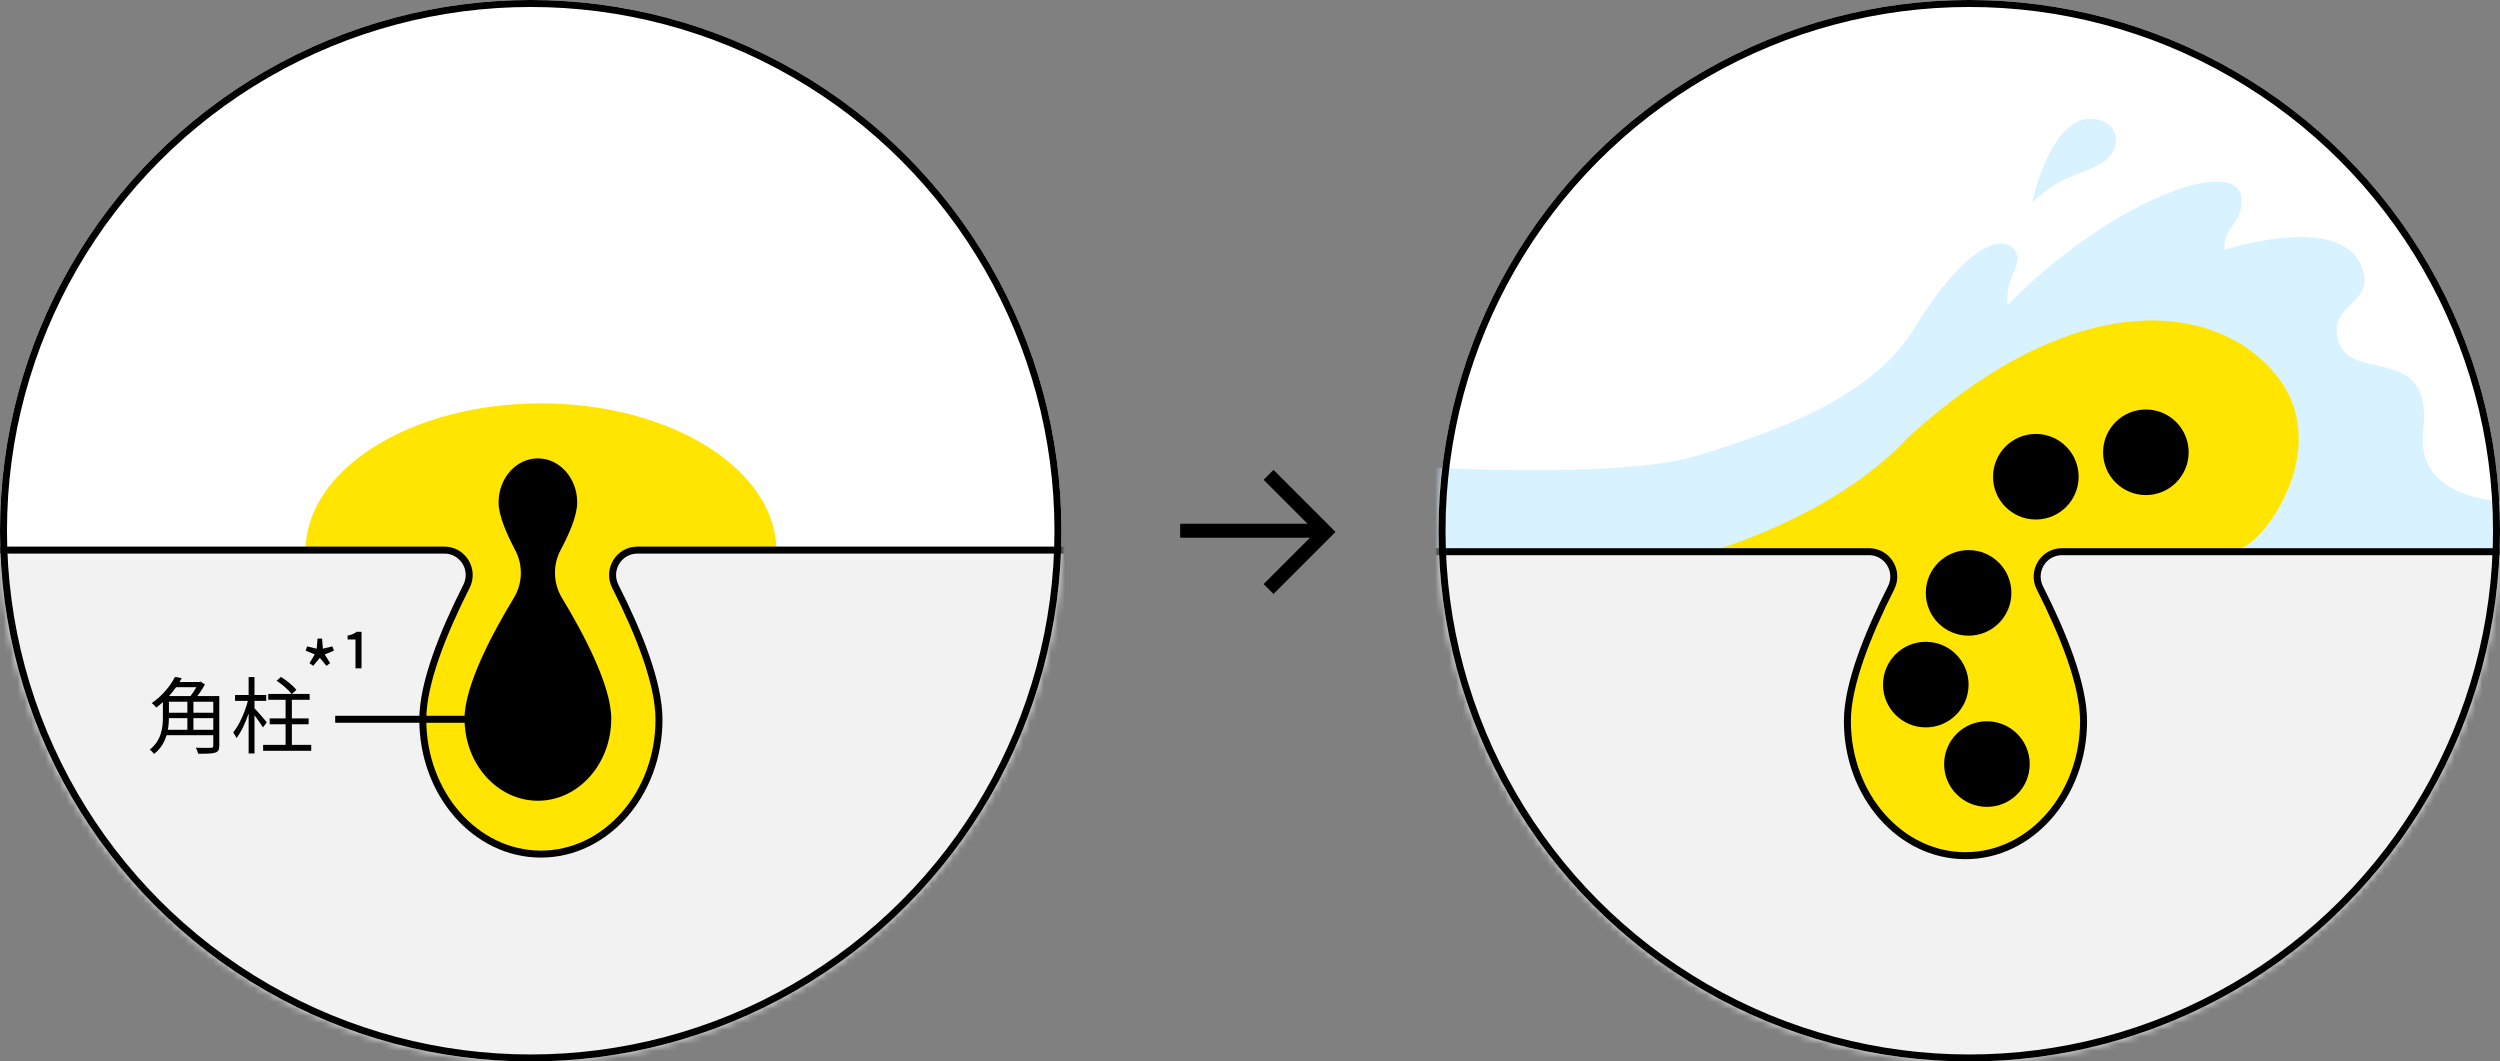 <svg width="358" height="152" viewBox="0 0 358 152" fill="none" xmlns="http://www.w3.org/2000/svg">
<rect x="0" y="0" width="358" height="152" fill="#808080" stroke="none"/>
<circle cx="282" cy="76" r="76" fill="white"/>
<circle cx="76" cy="76" r="76" fill="white"/>
<mask id="mask0_173_9493" style="mask-type:alpha" maskUnits="userSpaceOnUse" x="0" y="0" width="152" height="152">
<circle cx="76" cy="76" r="76" fill="white"/>
</mask>
<g mask="url(#mask0_173_9493)">
<path d="M111.169 78.877C111.169 67.222 96.084 57.762 77.463 57.762C58.843 57.762 43.758 67.222 43.758 78.877V126.047H107.161L111.154 78.877H111.169Z" fill="#FFE500"/>
<path d="M80.48 85.635C79.215 83.541 79.129 80.916 80.281 78.765C81.532 76.427 82.655 73.802 82.655 71.952C82.655 68.466 80.139 65.641 77.025 65.641C73.912 65.641 71.396 68.466 71.396 71.952C71.396 73.802 72.533 76.427 73.77 78.765C74.922 80.931 74.85 83.541 73.571 85.635C70.515 90.684 66.52 98.171 66.52 102.905C66.52 109.402 71.225 114.666 77.025 114.666C82.826 114.666 87.531 109.402 87.531 102.905C87.531 98.171 83.536 90.67 80.48 85.635Z" fill="black"/>
<path d="M91.283 78.773C88.615 78.773 86.909 81.584 88.113 83.964C91.498 90.646 94.367 97.844 94.367 103.035C94.367 113.675 86.794 122.307 77.456 122.307C68.119 122.307 60.545 113.675 60.545 103.035C60.545 97.844 63.428 90.632 66.799 83.964C68.004 81.584 66.297 78.773 63.629 78.773L-4 78.773V156.5H157.5V78.773H91.283Z" fill="#F2F2F2"/>
<path d="M-3.5 78.773L63.629 78.773C66.297 78.773 68.004 81.584 66.799 83.964C63.428 90.632 60.545 97.844 60.545 103.035C60.545 113.675 68.119 122.307 77.456 122.307C86.794 122.307 94.367 113.675 94.367 103.035C94.367 97.844 91.498 90.646 88.113 83.964C86.909 81.584 88.615 78.773 91.283 78.773L154 78.773" stroke="black" stroke-linecap="round" stroke-linejoin="round"/>
</g>
<mask id="mask1_173_9493" style="mask-type:alpha" maskUnits="userSpaceOnUse" x="206" y="0" width="152" height="152">
<circle cx="282" cy="76" r="76" fill="white"/>
</mask>
<g mask="url(#mask1_173_9493)">
<path d="M243 65.262C233.8 68.062 211.833 67.428 202 66.762V85.198H361V71.697C356.5 72.197 345.903 70.841 347 61.698C348.5 49.198 337 54.698 335 49.198C333 43.698 339.5 43.761 338.5 39.198C336.9 31.898 325.5 33.697 318.5 35.762C318.5 32.198 321 32.262 321 28.762C321 21.685 302 28.76 287.5 43.697C287 39.698 290 37.763 288.5 35.763C287 33.763 282 34.198 274 47.198C268.024 56.908 254.5 61.762 243 65.262Z" fill="#D8F3FF"/>
<path d="M244.258 79.163C244.258 79.163 262.363 74.344 273.275 62.604C297.5 40.499 317.817 43.314 326.106 53.91C334.395 64.506 323.641 78.62 320.354 78.62C317.068 78.62 320.354 122.063 320.354 122.063L255.213 123.421L244.258 79.163Z" fill="#FFE500"/>
<path d="M275.773 104.162C279.157 104.162 281.901 101.418 281.901 98.034C281.901 94.649 279.157 91.905 275.773 91.905C272.388 91.905 269.645 94.649 269.645 98.034C269.645 101.418 272.388 104.162 275.773 104.162Z" fill="black"/>
<path d="M284.527 115.543C287.911 115.543 290.655 112.799 290.655 109.414C290.655 106.03 287.911 103.286 284.527 103.286C281.142 103.286 278.398 106.03 278.398 109.414C278.398 112.799 281.142 115.543 284.527 115.543Z" fill="black"/>
<path d="M281.902 91.03C285.286 91.03 288.03 88.286 288.03 84.902C288.03 81.517 285.286 78.773 281.902 78.773C278.517 78.773 275.773 81.517 275.773 84.902C275.773 88.286 278.517 91.03 281.902 91.03Z" fill="black"/>
<path d="M291.531 74.396C294.915 74.396 297.659 71.652 297.659 68.268C297.659 64.883 294.915 62.14 291.531 62.14C288.146 62.14 285.402 64.883 285.402 68.268C285.402 71.652 288.146 74.396 291.531 74.396Z" fill="black"/>
<path d="M307.288 70.894C310.673 70.894 313.417 68.15 313.417 64.766C313.417 61.381 310.673 58.638 307.288 58.638C303.904 58.638 301.16 61.381 301.16 64.766C301.16 68.15 303.904 70.894 307.288 70.894Z" fill="black"/>
<path d="M295.283 79C292.615 79 290.909 81.811 292.113 84.191C295.498 90.873 298.367 98.071 298.367 103.262C298.367 113.902 290.794 122.534 281.456 122.534C272.119 122.534 264.545 113.902 264.545 103.262C264.545 98.071 267.428 90.859 270.799 84.191C272.004 81.811 270.297 79 267.629 79L200 79V156.727H361.5V79H295.283Z" fill="#F2F2F2"/>
<path d="M200.5 79L267.629 79C270.297 79 272.004 81.811 270.799 84.191C267.428 90.859 264.545 98.071 264.545 103.262C264.545 113.902 272.119 122.534 281.456 122.534C290.794 122.534 298.367 113.902 298.367 103.262C298.367 98.071 295.498 90.873 292.113 84.191C290.909 81.811 292.615 79 295.283 79L358 79" stroke="black" stroke-linecap="round" stroke-linejoin="round"/>
<path d="M301.316 17.445C295.355 14.804 291.955 24.598 291 29C295.012 25.148 297.792 25.137 300.743 23.498C303.694 21.858 303.608 18.461 301.316 17.445Z" fill="#D8F3FF"/>
</g>
<line x1="189" y1="76" x2="169" y2="76" stroke="black" stroke-width="2"/>
<path d="M181.657 68L189.829 76.172L181.657 84.344" stroke="black" stroke-width="2"/>
<circle cx="76" cy="76" r="75.5" stroke="black"/>
<circle cx="282" cy="76" r="75.5" stroke="black"/>
<path d="M27.696 104.504H30.54V102.836H27.696V104.504ZM26.832 102.836H24.192C24.18 103.364 24.144 103.928 24.036 104.504H26.832V102.836ZM28.116 98.408H25.212C24.912 98.84 24.576 99.26 24.192 99.68H27.276C27.564 99.308 27.876 98.84 28.116 98.408ZM24.192 100.484V102.068H26.832V100.484H24.192ZM30.54 102.068V100.484H27.696V102.068H30.54ZM31.404 99.68V106.784C31.404 107.36 31.26 107.648 30.816 107.78C30.372 107.924 29.604 107.936 28.38 107.936C28.332 107.696 28.176 107.3 28.032 107.072C29.004 107.108 29.94 107.108 30.204 107.084C30.456 107.084 30.54 107.012 30.54 106.772V105.284H23.856C23.556 106.268 23.016 107.228 22.056 107.972C21.948 107.78 21.624 107.468 21.444 107.336C23.136 106.028 23.328 104.18 23.328 102.656V100.544C23.028 100.82 22.704 101.072 22.368 101.324C22.212 101.108 21.936 100.808 21.72 100.688C23.316 99.596 24.456 98.12 25.056 96.932L26.028 97.1C25.92 97.28 25.812 97.472 25.704 97.664H28.596L28.74 97.616L29.34 98.012C29.064 98.552 28.656 99.164 28.248 99.68H31.404ZM38.208 103.436L37.656 104.168C37.428 103.772 36.888 103.016 36.444 102.428V107.9H35.604V102.164C35.136 103.544 34.512 104.876 33.864 105.692C33.768 105.44 33.54 105.092 33.396 104.876C34.224 103.88 35.076 102.02 35.496 100.364H33.66V99.524H35.604V96.956H36.444V99.524H38.124V100.364H36.444V101.42C36.864 101.852 37.944 103.112 38.208 103.436ZM41.796 106.664H44.568V107.516H37.68V106.664H40.896V103.712H38.616V102.872H40.896V100.208H38.412V99.368H41.748C41.328 98.804 40.416 98 39.612 97.484L40.236 96.932C41.04 97.436 42 98.216 42.444 98.792L41.808 99.368H44.34V100.208H41.796V102.872H44.196V103.712H41.796V106.664Z" fill="black"/>
<path d="M44.848 95.348L44.32 94.964L45.076 93.716L43.768 93.176L43.984 92.564L45.352 92.9L45.472 91.448H46.12L46.24 92.888L47.608 92.564L47.812 93.176L46.504 93.716L47.272 94.964L46.744 95.348L45.796 94.208L44.848 95.348ZM50.906 95.708V91.568H49.778V91.016C50.354 90.908 50.702 90.752 51.062 90.476H51.77V95.708H50.906Z" fill="black"/>
<path d="M48 103H71.5" stroke="black"/>
</svg>
